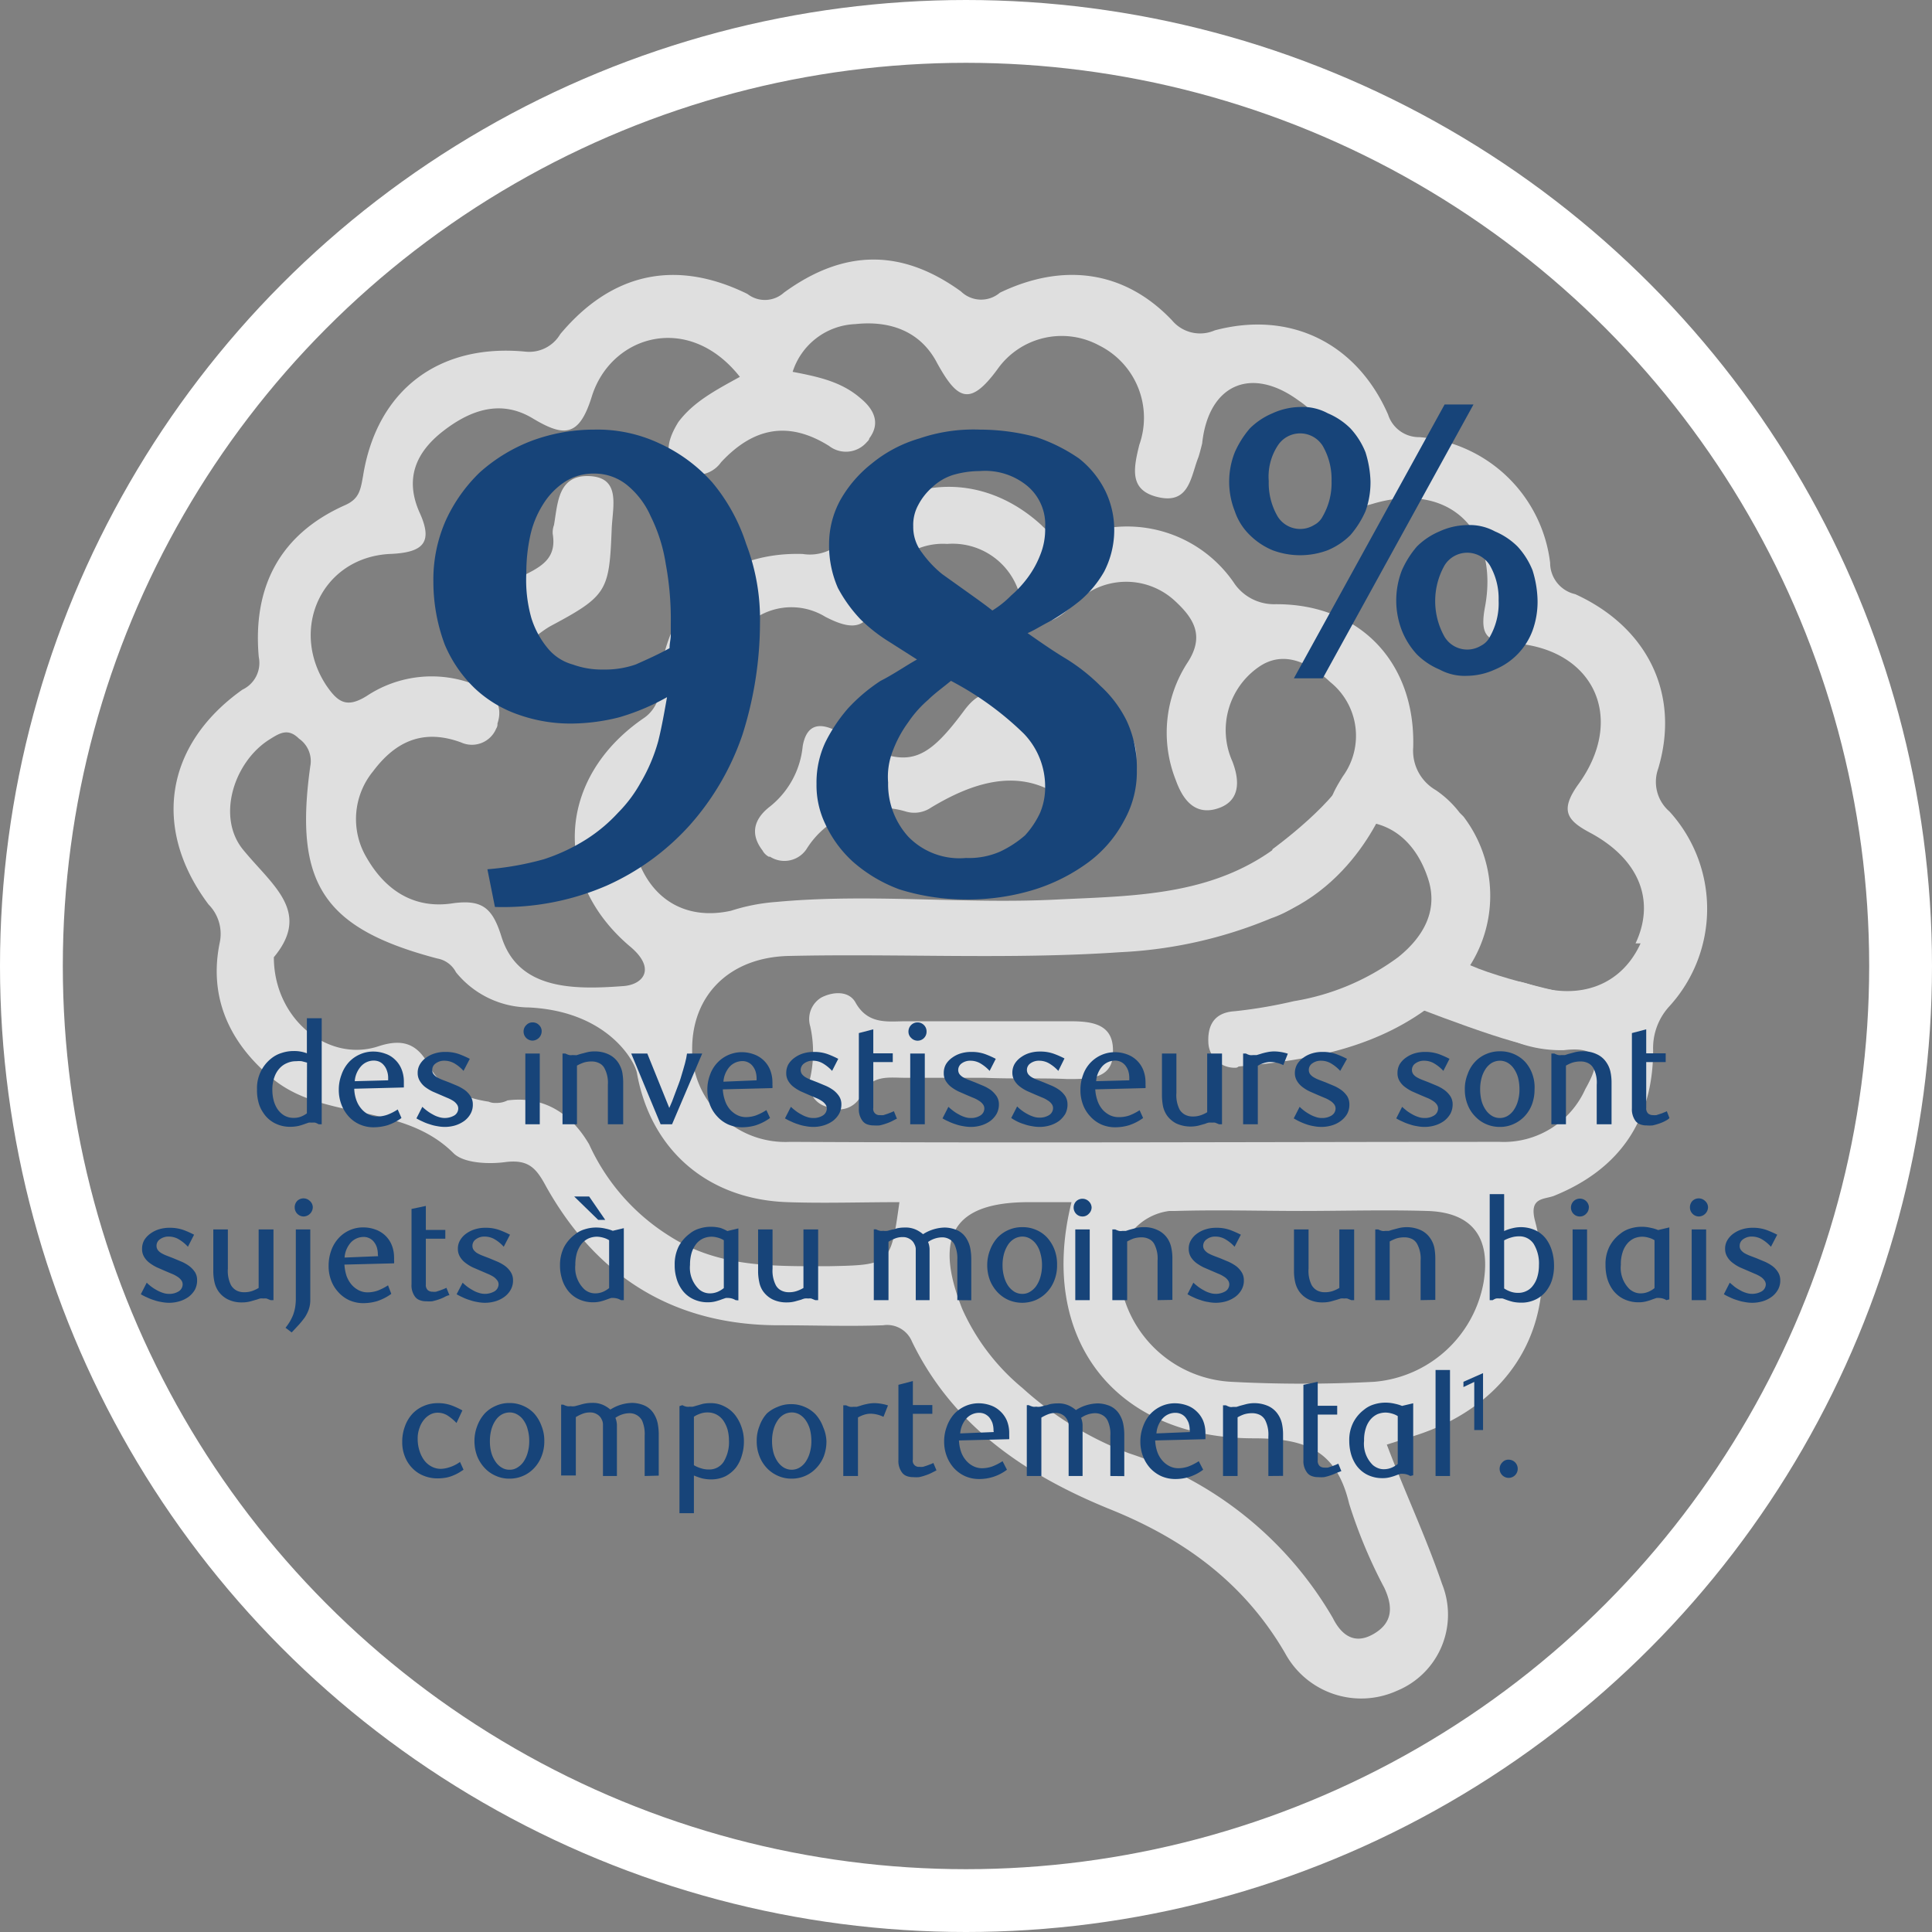 <svg id="Layer_1" data-name="Layer 1" xmlns="http://www.w3.org/2000/svg" viewBox="0 0 153.8 153.8"><rect x="0" y="0" width="153.8" height="153.8" fill="#808080" stroke="none"/><defs><style>.cls-1{opacity:0.75;}.cls-2{fill:#fff;}.cls-3{fill:none;stroke:#fff;stroke-width:5px;}.cls-4{fill:#174479;}</style></defs><g id="Layer_1-2" data-name="Layer 1"><g class="cls-1"><path class="cls-2" d="M84.2,63.2c-3.2-2-6.7-.9-10,1.1a2.36,2.36,0,0,1-2,.3,6.94,6.94,0,0,0-7.9,3,2.12,2.12,0,0,1-2.9.6h-.1a1.21,1.21,0,0,1-.5-.5c-1-1.3-.7-2.5.6-3.5A7,7,0,0,0,64,59.4c.3-1.7,1.3-2,2.9-1.1,5.2,3,6.6,2.8,10-1.8,1.3-1.7,2.3-1.5,3.4-.1a5.22,5.22,0,0,0,6.2,1.9c1.8-.5,3.6-1,4,1.3s-1.5,3-3.2,3.4a9.26,9.26,0,0,1-3.3.3" transform="translate(-0.1)"/><path class="cls-2" d="M78.5,85.8H72.2c-1.4,0-2.8-.3-3.6,1.5a1.94,1.94,0,0,1-2.6.8h-.1a1.85,1.85,0,0,1-1.3-2.3,9.45,9.45,0,0,0,0-4.1,2,2,0,0,1,.9-2.3c1-.5,2.2-.5,2.7.4,1,1.8,2.6,1.5,4,1.5H85.3c1.7,0,3.4.2,3.4,2.3.1,2.3-1.8,2.3-3.6,2.3-2.1-.1-4.3,0-6.6-.1" transform="translate(-0.1)"/><path class="cls-2" d="M48.8,42c-.2,5-.3,5.4-4.8,7.8-1.7.9-3.6,3.6-5.2.5-1.3-2.6,1.3-3.6,3.2-4.6,1.4-.7,2.4-1.4,2.1-3.2a1.7,1.7,0,0,1,.1-.7c.3-1.7.3-4,2.8-3.9s1.9,2.3,1.8,4.1" transform="translate(-0.1)"/><path class="cls-2" d="M101.4,67.6s5.4-3.9,6.3-6.7,2.9,2.6,2.9,2.6-2.6,7.8-10.4,9.9,1-4.6,1-4.6Z" transform="translate(-0.1)"/><path class="cls-2" d="M124.5,79s-8.7-1.9-8.7-3.2-4,4-4,4,10.1,4,10.8,3.4,1.9-4.2,1.9-4.2" transform="translate(-0.1)"/><path class="cls-2" d="M133,64.6a3.11,3.11,0,0,1-.9-3.4c1.8-6-.9-11.3-6.6-13.9a2.56,2.56,0,0,1-2-2.5,11.4,11.4,0,0,0-10.4-10,2.58,2.58,0,0,1-2.5-1.8c-2.5-5.7-7.8-8.3-13.8-6.7a2.91,2.91,0,0,1-3.4-.8c-3.8-4-8.7-4.6-13.7-2.2a2.3,2.3,0,0,1-3.1-.1c-4.7-3.4-9.3-3.4-14.1.1a2.26,2.26,0,0,1-2.9.1c-5.7-2.8-10.8-1.7-14.9,3.2A2.87,2.87,0,0,1,42,28c-6.9-.7-11.9,3-13,9.9-.2,1.1-.3,1.8-1.4,2.3-5.2,2.3-7.4,6.5-6.9,12.1a2.35,2.35,0,0,1-1.3,2.6C13.2,59.3,12.2,66,16.7,72a3.33,3.33,0,0,1,.9,3c-.9,4.3.7,7.9,4,10.7,4.1,3.6,10.5,2,14.6,6.1.8.8,2.8.9,4.2.7,1.8-.2,2.4.5,3.2,2,4,7.1,10.1,11,18.5,11,2.8,0,5.6.1,8.3,0a2.14,2.14,0,0,1,2.3,1.3c3.3,6.8,9.2,10.7,15.9,13.4,5.9,2.4,10.6,5.9,13.8,11.4a6.89,6.89,0,0,0,8.9,3,6.55,6.55,0,0,0,3.6-8.5c-1.3-3.8-3-7.4-4.4-11.1l2.2-.7c7.9-2.5,11.7-9.2,9.6-17.1-.5-1.9.7-1.7,1.5-2,5.2-2.1,7.9-6,7.9-11.6a4.91,4.91,0,0,1,1.3-3.5,11.51,11.51,0,0,0,0-15.5M66,100.8c-4.4,0-8.7.1-12.6-2.4A16.81,16.81,0,0,1,47,91.1c-2.1-3.6-5-3.7-6.5-3.5a1.88,1.88,0,0,1-.8.2h-.1a1.27,1.27,0,0,1-.6-.1c-2-.3-3.8-1.1-4.7-2.8s-2-2.3-4.1-1.6c-4,1.3-8.3-2.2-8.3-7.1,3-3.6-.1-5.7-2.4-8.5-2.2-2.6-.8-7,2-8.8.8-.5,1.5-1,2.4-.1a2.17,2.17,0,0,1,.9,2.2c-1.3,9.3,1,12.9,10.1,15.3a2.09,2.09,0,0,1,1.5,1.1,7.55,7.55,0,0,0,5.8,2.8c6.2.3,8.4,4.2,8.6,5.2,1.1,6.2,5.7,10.1,12,10.3,2.9.1,5.8,0,8.9,0-.7,5-.7,5-5.7,5.1m43.4,29.3c-1.6.9-2.6-.1-3.2-1.3A29.21,29.21,0,0,0,90,115.7a26.68,26.68,0,0,1-8.5-5.2,17.37,17.37,0,0,1-4.8-6.3c-2.3-5.8-.7-8.5,5.3-8.5h3.4c-2.7,10.8,3.4,18.8,14.5,18.8,4.2,0,6.6,1,7.6,5.2a39.48,39.48,0,0,0,2.8,6.7c.7,1.5.7,2.8-.9,3.7m8.8-28a9.66,9.66,0,0,1-8.7,7.9,108.37,108.37,0,0,1-11.4,0,9.45,9.45,0,0,1-8.9-8.6,4.58,4.58,0,0,1,4-5h.5c3.4-.1,6.7,0,10,0s6.7-.1,10,0c3.6.1,5.1,2.1,4.5,5.7m12.5-27c-1.5,3.3-4.8,4.6-8.7,3.3-1.8-.6-3.2-.5-3.8,1.3s.8,2.6,2.2,3.1a10.13,10.13,0,0,0,4.2.8c3.4-.4,2.6,1.5,1.7,3.1a7.11,7.11,0,0,1-6.8,4.2c-18.8,0-37.6.1-56.5,0A7.44,7.44,0,0,1,55.2,84v-.5c0-4.3,3-7.3,7.7-7.4,8.8-.2,17.6.3,26.4-.3a35.49,35.49,0,0,0,12-2.7,8.77,8.77,0,0,0,4.2-3.1,2,2,0,0,0-.1-2.7c-.9-.9-1.9-1.3-3-.4-5.3,4.4-11.7,4.4-18,4.7-7.5.4-15-.5-22.5.2a15.28,15.28,0,0,0-3.6.7c-3.6.8-6.5-.9-7.6-4.6a5.55,5.55,0,0,1,3.5-7.1c.1,0,.1,0,.2-.1s.5-.1.7-.2c2.9-.7,3.6-1.6,2.4-4.5-1-2.2,0-4.4,1.8-6a5.18,5.18,0,0,1,6.5-.9c2.5,1.3,3.5.8,4.2-1.8a5.32,5.32,0,0,1,5.5-4,5.54,5.54,0,0,1,5.7,3.8c1,2.8,2.1,3.2,4.4,1a5.71,5.71,0,0,1,8.1-.2c1.5,1.4,2.3,2.8.9,4.9a10.22,10.22,0,0,0-.9,9.3c.5,1.4,1.4,2.8,3.2,2.3s2-2,1.3-3.8a6.11,6.11,0,0,1,2.1-7.5c2-1.4,4.1-.3,5.7,1.2a5.49,5.49,0,0,1,1,7.5c-1.5,2.4-1.6,3.3,1.6,3.6,2.7.2,4.4,2.1,5.2,4.6s-.4,4.6-2.4,6.2a19.17,19.17,0,0,1-8.3,3.5,38.46,38.46,0,0,1-4.7.8c-1.7.1-2.2,1.2-2.1,2.6A2.08,2.08,0,0,0,98.4,85a.37.37,0,0,0,.3-.1c5.7-.5,11.3-1.5,15.9-5.3a10.39,10.39,0,0,0,2-14.6l-.3-.3a8.13,8.13,0,0,0-1.9-1.8,3.62,3.62,0,0,1-1.8-3.4c.2-6.8-4.3-11.5-11.1-11.4a3.84,3.84,0,0,1-3.1-1.6,10.3,10.3,0,0,0-12-4,3,3,0,0,1-3.4-.7c-4.8-4.4-11.3-4-15.6,1A3.64,3.64,0,0,1,64,44.1c-6.5-.2-11,4-11.4,10.4a2.89,2.89,0,0,1-1.3,2.7C44.5,61.9,44,70,50.2,75.3c2.2,1.8,1.1,3.1-.5,3.2-4,.3-8.4.3-9.7-4-.7-2.2-1.5-2.9-3.8-2.6-3.1.5-5.4-1-6.9-3.6a6,6,0,0,1,.5-6.9c1.8-2.4,4-3.4,7-2.3A2.09,2.09,0,0,0,39.6,58a.6.6,0,0,0,.1-.4c.5-1.5-.3-2.5-1.8-3.1a9.35,9.35,0,0,0-8.6.9c-1.6,1-2.3.5-3.2-.8-3-4.5-.4-10.2,5-10.5,2.7-.1,3.5-.9,2.4-3.3-1.2-2.7-.3-4.8,1.9-6.5s4.6-2.5,7.1-1,3.7,1.5,4.7-1.7c1.5-4.9,7.7-6.8,11.8-1.6-2,1.1-3.7,2-4.9,3.6-.8,1.3-1.2,2.6-.1,3.6a2.36,2.36,0,0,0,3.5-.4c2.6-2.8,5.4-3.3,8.6-1.3a2.19,2.19,0,0,0,3-.3h0c.1-.1.2-.2.2-.3.9-1.2.4-2.3-.7-3.2-1.5-1.3-3.3-1.7-5.4-2.1a5.47,5.47,0,0,1,5-3.8c2.8-.3,5.2.6,6.5,3.1,1.6,2.9,2.6,3.5,4.8.5a6.26,6.26,0,0,1,8.1-1.9,6.43,6.43,0,0,1,3.2,7.9c-.5,2-.8,3.7,1.6,4.2s2.5-1.7,3.1-3.2c.1-.3.2-.7.3-1.1.5-4.7,3.9-6.2,7.7-3.4a6.52,6.52,0,0,1,2.9,5.7c-.1,2.3.3,3.3,3,2.5,6-1.8,10.1,2.1,8.9,8.3-.4,2.2.2,2.7,2.2,2.8,6.5.4,9.1,6,5.2,11.3-1.4,2-.9,2.8,1,3.8,3.9,2.1,5.2,5.4,3.6,8.8" transform="translate(-0.1)"/></g><circle class="cls-3" cx="76.9" cy="76.9" r="74.4"/><path class="cls-4" d="M60.6,49.6a29.58,29.58,0,0,1-1.4,8.9A21,21,0,0,1,55,65.7a19.69,19.69,0,0,1-6.6,4.8,20.78,20.78,0,0,1-8.9,1.7l-.6-3a23.63,23.63,0,0,0,4.5-.8,15,15,0,0,0,3.4-1.6,12.66,12.66,0,0,0,2.5-2.1,10.77,10.77,0,0,0,1.8-2.4A13.65,13.65,0,0,0,52.5,59c.3-1.2.5-2.4.7-3.5a18,18,0,0,1-3.8,1.6,15.83,15.83,0,0,1-3.8.5,12.34,12.34,0,0,1-4.2-.7,9.63,9.63,0,0,1-3.5-2.1,10.42,10.42,0,0,1-2.4-3.5,14.26,14.26,0,0,1-.9-5,11.62,11.62,0,0,1,1-4.9,12.57,12.57,0,0,1,2.7-3.8,13.29,13.29,0,0,1,4.1-2.5,14.26,14.26,0,0,1,5-.9,11.58,11.58,0,0,1,5.2,1.1,12.75,12.75,0,0,1,4.2,3.1,14.65,14.65,0,0,1,2.7,4.9A16.73,16.73,0,0,1,60.6,49.6Zm-7.2,2c0-.4.1-.7.1-1.1v-.9a24.18,24.18,0,0,0-.4-4.7,12.94,12.94,0,0,0-1.2-3.8A6.67,6.67,0,0,0,50,38.6a4.11,4.11,0,0,0-2.6-.9,4.2,4.2,0,0,0-2.4.7,5.81,5.81,0,0,0-1.7,1.8,7.71,7.71,0,0,0-1,2.5,13.58,13.58,0,0,0-.3,2.9,11.07,11.07,0,0,0,.4,3.6,7,7,0,0,0,1.3,2.4,3.9,3.9,0,0,0,2,1.3,6.72,6.72,0,0,0,2.4.4,7.46,7.46,0,0,0,2.6-.4c.9-.4,1.8-.8,2.7-1.3Z" transform="translate(-0.1)"/><path class="cls-4" d="M73.1,52.5l-2.2-1.4a13,13,0,0,1-2.3-1.8,11.38,11.38,0,0,1-1.8-2.5,8.42,8.42,0,0,1-.7-3.5,7.3,7.3,0,0,1,.9-3.5,9.89,9.89,0,0,1,2.5-2.9,10.67,10.67,0,0,1,3.8-2,13.32,13.32,0,0,1,4.8-.7,17.4,17.4,0,0,1,4.5.6A13.53,13.53,0,0,1,86,36.5a7.55,7.55,0,0,1,2.1,2.6,7.11,7.11,0,0,1,.7,3.2,7.22,7.22,0,0,1-.8,3.2,8.65,8.65,0,0,1-1.9,2.3,18.82,18.82,0,0,1-2.3,1.6c-.8.4-1.4.8-1.9,1,1,.7,2,1.4,3,2a15.1,15.1,0,0,1,2.8,2.2,9.36,9.36,0,0,1,2.1,2.8,8.81,8.81,0,0,1,.8,3.9,7.92,7.92,0,0,1-1,4,9.87,9.87,0,0,1-2.8,3.3,14.6,14.6,0,0,1-4.3,2.2,17.87,17.87,0,0,1-5.7.8,17.53,17.53,0,0,1-5.1-.8A11.71,11.71,0,0,1,68,68.6a9.32,9.32,0,0,1-2.2-3,7.11,7.11,0,0,1-.7-3.2,7.54,7.54,0,0,1,.7-3.3,12.71,12.71,0,0,1,1.8-2.7,13.77,13.77,0,0,1,2.6-2.2C71.2,53.7,72.2,53,73.1,52.5Zm2.7,1.7c-.6.5-1.3,1-1.8,1.5a9,9,0,0,0-1.6,1.8,9.41,9.41,0,0,0-1.2,2.2,5.69,5.69,0,0,0-.4,2.6,6.21,6.21,0,0,0,1.6,4.3A5.67,5.67,0,0,0,77,68.3a6.18,6.18,0,0,0,2.7-.5,8.58,8.58,0,0,0,2-1.3,7.07,7.07,0,0,0,1.2-1.8,5.22,5.22,0,0,0,.4-2.1,6.07,6.07,0,0,0-1.7-4.2A24.61,24.61,0,0,0,75.8,54.2Zm3.3-5.6a7.89,7.89,0,0,0,1.5-1.2A8.64,8.64,0,0,0,81.9,46a7.68,7.68,0,0,0,1-1.8,5.38,5.38,0,0,0,.4-2.2,4,4,0,0,0-1.4-3.3,5.27,5.27,0,0,0-3.8-1.2,7.61,7.61,0,0,0-2.1.3,4.25,4.25,0,0,0-1.7,1,4.86,4.86,0,0,0-1.1,1.4,3.29,3.29,0,0,0-.4,1.7,3.32,3.32,0,0,0,.7,2.1,8.69,8.69,0,0,0,1.6,1.7l2.1,1.5C77.9,47.7,78.6,48.2,79.1,48.6Z" transform="translate(-0.1)"/><path class="cls-4" d="M109.2,38.3a6.72,6.72,0,0,1-.4,2.4,7.61,7.61,0,0,1-1.2,1.9,5.67,5.67,0,0,1-1.8,1.2,6.25,6.25,0,0,1-4.4,0,5.67,5.67,0,0,1-1.8-1.2,4.74,4.74,0,0,1-1.2-1.9,6.36,6.36,0,0,1,0-4.7,7.61,7.61,0,0,1,1.2-1.9,5.67,5.67,0,0,1,1.8-1.2,5.45,5.45,0,0,1,2.2-.5,4.19,4.19,0,0,1,2.2.5,5.67,5.67,0,0,1,1.8,1.2,6.15,6.15,0,0,1,1.2,1.9A8.52,8.52,0,0,1,109.2,38.3Zm-3.1,0a5.3,5.3,0,0,0-.7-2.8,2.12,2.12,0,0,0-3.6,0,4.52,4.52,0,0,0-.7,2.8,5.3,5.3,0,0,0,.7,2.8,2.11,2.11,0,0,0,2.9.7,1.58,1.58,0,0,0,.7-.7A5.3,5.3,0,0,0,106.1,38.3ZM105.4,54h-2.3l12-21.8h2.3Zm17.1-6.2a6.72,6.72,0,0,1-.4,2.4,5.38,5.38,0,0,1-3,3.1,5.45,5.45,0,0,1-2.2.5,4.19,4.19,0,0,1-2.2-.5,5.67,5.67,0,0,1-1.8-1.2,6.15,6.15,0,0,1-1.2-1.9,6.62,6.62,0,0,1,0-4.8,7.61,7.61,0,0,1,1.2-1.9,5.67,5.67,0,0,1,1.8-1.2,5.45,5.45,0,0,1,2.2-.5,4.19,4.19,0,0,1,2.2.5,5.67,5.67,0,0,1,1.8,1.2,6.15,6.15,0,0,1,1.2,1.9,8.6,8.6,0,0,1,.4,2.4Zm-3.1,0a5.3,5.3,0,0,0-.7-2.8,2.12,2.12,0,0,0-3.6,0,5.79,5.79,0,0,0,0,5.7,2.11,2.11,0,0,0,2.9.7,1.58,1.58,0,0,0,.7-.7,5.39,5.39,0,0,0,.7-2.9Z" transform="translate(-0.1)"/></g><path class="cls-4" d="M25.47,89.5a1.38,1.38,0,0,0-.28-.13,1.26,1.26,0,0,0-.27,0,1.18,1.18,0,0,0-.25,0l-.29.1a4.42,4.42,0,0,1-.51.16,3.06,3.06,0,0,1-.64.07,2.63,2.63,0,0,1-1.32-.32,2.37,2.37,0,0,1-.88-.84,2.5,2.5,0,0,1-.36-.82,3.64,3.64,0,0,1-.11-1,3,3,0,0,1,1.16-2.48,2.41,2.41,0,0,1,.81-.42,2.94,2.94,0,0,1,.94-.15,2.8,2.8,0,0,1,1.06.18V81.06h1.18V89.5Zm-.93-4.91-.42-.11a2.2,2.2,0,0,0-.44,0,1.7,1.7,0,0,0-.71.14,1.67,1.67,0,0,0-.61.42,2,2,0,0,0-.42.72,2.9,2.9,0,0,0-.16,1,3.46,3.46,0,0,0,.09.78,2.33,2.33,0,0,0,.3.72,1.71,1.71,0,0,0,.54.53,1.45,1.45,0,0,0,.77.2,1.54,1.54,0,0,0,.63-.12,2,2,0,0,0,.42-.24Z" transform="translate(-0.1)"/><path class="cls-4" d="M32.06,89a4,4,0,0,1-1.12.58,4,4,0,0,1-1.09.16,2.73,2.73,0,0,1-1.12-.23,2.6,2.6,0,0,1-.88-.64,3,3,0,0,1-.57-.94,3.24,3.24,0,0,1-.21-1.17,3.31,3.31,0,0,1,.21-1.19,2.86,2.86,0,0,1,.58-1,2.63,2.63,0,0,1,.88-.63,2.59,2.59,0,0,1,1.09-.23,2.76,2.76,0,0,1,.91.16,2,2,0,0,1,.78.46,2.17,2.17,0,0,1,.53.75,2.62,2.62,0,0,1,.2,1v.23l0,.26-3.95.1a2.94,2.94,0,0,0,.17.91,2.12,2.12,0,0,0,.4.69,1.78,1.78,0,0,0,.57.45,1.58,1.58,0,0,0,.72.16,2.43,2.43,0,0,0,.78-.14,4,4,0,0,0,.82-.42ZM31,85.84a1.66,1.66,0,0,0-.1-.61,1.26,1.26,0,0,0-.25-.44,1,1,0,0,0-.35-.27,1.12,1.12,0,0,0-.44-.09,1.36,1.36,0,0,0-1,.43,2,2,0,0,0-.52,1.21L31,86Z" transform="translate(-0.1)"/><path class="cls-4" d="M37,85.25a3.12,3.12,0,0,0-.68-.57,1.6,1.6,0,0,0-.84-.24,1.11,1.11,0,0,0-.69.21.62.62,0,0,0-.28.53.51.51,0,0,0,.11.34,1,1,0,0,0,.29.25,3.45,3.45,0,0,0,.43.2l.5.19.67.28a3.6,3.6,0,0,1,.61.35,1.81,1.81,0,0,1,.44.48,1.18,1.18,0,0,1,.18.65,1.45,1.45,0,0,1-.19.76,1.77,1.77,0,0,1-.5.56,2.48,2.48,0,0,1-.71.35,2.92,2.92,0,0,1-.83.12,3.05,3.05,0,0,1-.6-.06,3.29,3.29,0,0,1-.6-.15,3.54,3.54,0,0,1-.57-.22,4.47,4.47,0,0,1-.49-.25l.47-.92a4.26,4.26,0,0,0,.38.32,3.29,3.29,0,0,0,.44.28,2.06,2.06,0,0,0,.48.21,1.53,1.53,0,0,0,1.26-.13.66.66,0,0,0,.3-.54.55.55,0,0,0-.12-.35,1.05,1.05,0,0,0-.31-.28,2.82,2.82,0,0,0-.46-.23l-.51-.22-.65-.28a3.87,3.87,0,0,1-.59-.36,1.75,1.75,0,0,1-.42-.48,1.19,1.19,0,0,1-.17-.63,1.3,1.3,0,0,1,.19-.71,1.73,1.73,0,0,1,.49-.52,2.34,2.34,0,0,1,.71-.34,2.73,2.73,0,0,1,.81-.11,3.15,3.15,0,0,1,1.11.18,8.68,8.68,0,0,1,.84.37Z" transform="translate(-0.1)"/><path class="cls-4" d="M43.22,82.12a.75.75,0,0,1-.73.72.72.72,0,0,1-.71-.72A.7.7,0,0,1,42,81.6a.66.66,0,0,1,.5-.21.69.69,0,0,1,.51.21A.67.67,0,0,1,43.22,82.12Zm-1.3,7.38V83.87h1.15V89.5Z" transform="translate(-0.1)"/><path class="cls-4" d="M48.49,89.5V86.35a2.44,2.44,0,0,0-.26-1.29.92.92,0,0,0-.44-.43,1.31,1.31,0,0,0-.59-.13,2.11,2.11,0,0,0-.64.09,3.25,3.25,0,0,0-.53.24V89.5H44.88V83.87h.23a1.59,1.59,0,0,0,.31.12.77.77,0,0,0,.25,0L46,84l.28-.09.5-.13a2.35,2.35,0,0,1,.65-.08,2.51,2.51,0,0,1,1.13.24,1.87,1.87,0,0,1,.76.66,2.31,2.31,0,0,1,.31.72,4.71,4.71,0,0,1,.08.88V89.5Z" transform="translate(-0.1)"/><path class="cls-4" d="M53.6,89.5h-.91l-2.34-5.63h1.28l1.75,4.33.22-.51q.13-.34.27-.72c.09-.25.18-.48.26-.69s.13-.36.15-.43c.08-.25.14-.47.2-.67s.11-.37.15-.53.07-.29.1-.42l.06-.36H56Z" transform="translate(-0.1)"/><path class="cls-4" d="M61.4,89a4.05,4.05,0,0,1-1.13.58,3.92,3.92,0,0,1-1.08.16,2.78,2.78,0,0,1-1.13-.23,2.66,2.66,0,0,1-.87-.64,2.81,2.81,0,0,1-.58-.94,3.46,3.46,0,0,1-.2-1.17,3.31,3.31,0,0,1,.21-1.19,2.68,2.68,0,0,1,2.55-1.81,2.81,2.81,0,0,1,.91.16,2.21,2.21,0,0,1,.78.46,2.17,2.17,0,0,1,.53.75,2.62,2.62,0,0,1,.2,1,2,2,0,0,1,0,.23,1.09,1.09,0,0,1,0,.26l-3.95.1a3.27,3.27,0,0,0,.18.91,2.1,2.1,0,0,0,.39.69,1.93,1.93,0,0,0,.58.45,1.57,1.57,0,0,0,.71.16,2.48,2.48,0,0,0,.79-.14,4.25,4.25,0,0,0,.82-.42Zm-1.07-3.12a1.91,1.91,0,0,0-.09-.61,1.44,1.44,0,0,0-.25-.44,1,1,0,0,0-.36-.27,1,1,0,0,0-.43-.09,1.4,1.4,0,0,0-1,.43,2,2,0,0,0-.51,1.21L60.33,86Z" transform="translate(-0.1)"/><path class="cls-4" d="M66.34,85.25a3.18,3.18,0,0,0-.69-.57,1.57,1.57,0,0,0-.83-.24,1.14,1.14,0,0,0-.7.21.65.65,0,0,0-.28.53.58.58,0,0,0,.11.34,1.08,1.08,0,0,0,.3.25,2.89,2.89,0,0,0,.43.2l.49.19.67.28a3.25,3.25,0,0,1,.61.35,2,2,0,0,1,.45.48,1.18,1.18,0,0,1,.18.65,1.56,1.56,0,0,1-.19.76,1.9,1.9,0,0,1-.5.56,2.41,2.41,0,0,1-.72.35,2.82,2.82,0,0,1-.83.12,3.21,3.21,0,0,1-.6-.06,3.29,3.29,0,0,1-.6-.15,3.83,3.83,0,0,1-.56-.22,3.72,3.72,0,0,1-.49-.25l.47-.92a4.26,4.26,0,0,0,.38.32,2.75,2.75,0,0,0,.44.28,2.18,2.18,0,0,0,.47.21,1.42,1.42,0,0,0,.48.08,1.36,1.36,0,0,0,.79-.21.66.66,0,0,0,.3-.54.55.55,0,0,0-.12-.35,1.1,1.1,0,0,0-.32-.28,2.37,2.37,0,0,0-.45-.23l-.52-.22-.64-.28a3.44,3.44,0,0,1-.59-.36,1.63,1.63,0,0,1-.43-.48,1.18,1.18,0,0,1-.16-.63,1.39,1.39,0,0,1,.18-.71,1.77,1.77,0,0,1,.5-.52,2.28,2.28,0,0,1,.7-.34,2.85,2.85,0,0,1,.82-.11,3.15,3.15,0,0,1,1.11.18,7.48,7.48,0,0,1,.83.37Z" transform="translate(-0.1)"/><path class="cls-4" d="M71.09,89.26a3.29,3.29,0,0,1-.47.19,4.1,4.1,0,0,1-.5.14,2.8,2.8,0,0,1-.48,0,1.36,1.36,0,0,1-.49-.08.79.79,0,0,1-.38-.27,1.51,1.51,0,0,1-.3-1v-6l1.15-.3v1.91h1.55v.7H69.62v3.64a.49.49,0,0,0,.53.58,1.57,1.57,0,0,0,.28,0l.31-.1.29-.11.23-.1.24.59Z" transform="translate(-0.1)"/><path class="cls-4" d="M73.86,82.12a.71.71,0,0,1-1.22.51.67.67,0,0,1-.22-.51.72.72,0,0,1,.72-.73.71.71,0,0,1,.51.21A.7.7,0,0,1,73.86,82.12Zm-1.3,7.38V83.87h1.16V89.5Z" transform="translate(-0.1)"/><path class="cls-4" d="M78.88,85.25a3.18,3.18,0,0,0-.69-.57,1.57,1.57,0,0,0-.83-.24,1.14,1.14,0,0,0-.7.21.65.65,0,0,0-.28.53.58.58,0,0,0,.11.34,1.08,1.08,0,0,0,.3.25,2.89,2.89,0,0,0,.43.2l.49.19.67.28a3.34,3.34,0,0,1,.62.35,2.22,2.22,0,0,1,.44.48,1.18,1.18,0,0,1,.18.65,1.56,1.56,0,0,1-.19.76,1.9,1.9,0,0,1-.5.56,2.41,2.41,0,0,1-.72.35,2.82,2.82,0,0,1-.83.12,3.21,3.21,0,0,1-.6-.06,3.29,3.29,0,0,1-.6-.15,3.83,3.83,0,0,1-.56-.22,3.72,3.72,0,0,1-.49-.25l.47-.92a4.26,4.26,0,0,0,.38.32,2.75,2.75,0,0,0,.44.28,2.18,2.18,0,0,0,.47.21,1.42,1.42,0,0,0,.48.08,1.36,1.36,0,0,0,.79-.21.66.66,0,0,0,.3-.54.55.55,0,0,0-.12-.35,1.1,1.1,0,0,0-.32-.28,2.37,2.37,0,0,0-.45-.23l-.52-.22-.64-.28a3.44,3.44,0,0,1-.59-.36,1.79,1.79,0,0,1-.43-.48,1.18,1.18,0,0,1-.16-.63,1.39,1.39,0,0,1,.18-.71,1.77,1.77,0,0,1,.5-.52,2.28,2.28,0,0,1,.7-.34,2.85,2.85,0,0,1,.82-.11,3.15,3.15,0,0,1,1.11.18,7.48,7.48,0,0,1,.83.37Z" transform="translate(-0.1)"/><path class="cls-4" d="M84.35,85.25a3.18,3.18,0,0,0-.69-.57,1.57,1.57,0,0,0-.83-.24,1.14,1.14,0,0,0-.7.21.62.62,0,0,0-.28.53.58.58,0,0,0,.11.34,1,1,0,0,0,.3.25,2.48,2.48,0,0,0,.43.2l.49.19.67.28a3.25,3.25,0,0,1,.61.35,2,2,0,0,1,.45.48,1.26,1.26,0,0,1,.17.65,1.55,1.55,0,0,1-.18.76,2.06,2.06,0,0,1-.5.56,2.41,2.41,0,0,1-.72.35,2.87,2.87,0,0,1-.83.12,3.05,3.05,0,0,1-.6-.06,3.29,3.29,0,0,1-.6-.15,3.54,3.54,0,0,1-.57-.22A4.3,4.3,0,0,1,80.6,89l.47-.92a3.46,3.46,0,0,0,.81.6,2.5,2.5,0,0,0,.48.21,1.42,1.42,0,0,0,.48.08,1.39,1.39,0,0,0,.79-.21.66.66,0,0,0,.3-.54.55.55,0,0,0-.12-.35,1.1,1.1,0,0,0-.32-.28,2.37,2.37,0,0,0-.45-.23l-.52-.22-.64-.28a3.09,3.09,0,0,1-.59-.36,1.63,1.63,0,0,1-.43-.48,1.19,1.19,0,0,1-.17-.63,1.39,1.39,0,0,1,.19-.71,1.77,1.77,0,0,1,.5-.52,2.28,2.28,0,0,1,.7-.34,2.78,2.78,0,0,1,.81-.11,3.15,3.15,0,0,1,1.11.18,6.94,6.94,0,0,1,.84.37Z" transform="translate(-0.1)"/><path class="cls-4" d="M91.1,89a4.05,4.05,0,0,1-1.13.58,3.92,3.92,0,0,1-1.08.16,2.78,2.78,0,0,1-1.13-.23,2.66,2.66,0,0,1-.87-.64,2.81,2.81,0,0,1-.58-.94,3.23,3.23,0,0,1-.2-1.17,3.31,3.31,0,0,1,.21-1.19,2.68,2.68,0,0,1,2.55-1.81,2.81,2.81,0,0,1,.91.16,2.21,2.21,0,0,1,.78.46,2.17,2.17,0,0,1,.53.75,2.62,2.62,0,0,1,.2,1,2,2,0,0,1,0,.23,1.09,1.09,0,0,1,0,.26l-4,.1a3.27,3.27,0,0,0,.18.91,2.1,2.1,0,0,0,.39.69,1.93,1.93,0,0,0,.58.45,1.57,1.57,0,0,0,.71.16A2.48,2.48,0,0,0,90,88.8a4.25,4.25,0,0,0,.82-.42ZM90,85.84a1.91,1.91,0,0,0-.09-.61,1.44,1.44,0,0,0-.25-.44,1,1,0,0,0-.36-.27,1,1,0,0,0-.43-.09,1.4,1.4,0,0,0-1,.43,2,2,0,0,0-.51,1.21L90,86Z" transform="translate(-0.1)"/><path class="cls-4" d="M97.15,89.5l-.32-.13a1,1,0,0,0-.24,0,1.27,1.27,0,0,0-.28,0,1.43,1.43,0,0,0-.27.09l-.5.14a2.77,2.77,0,0,1-1.79-.16,2.07,2.07,0,0,1-.77-.67,2.11,2.11,0,0,1-.3-.72,4.79,4.79,0,0,1-.08-.88V83.87h1.15V87A2.54,2.54,0,0,0,94,88.32a1.12,1.12,0,0,0,.46.43,1.31,1.31,0,0,0,.59.13,1.87,1.87,0,0,0,.64-.1,2.43,2.43,0,0,0,.51-.24V83.87h1.18V89.5Z" transform="translate(-0.1)"/><path class="cls-4" d="M102.26,84.79a2.48,2.48,0,0,0-1-.25,1.73,1.73,0,0,0-.5.07,2.58,2.58,0,0,0-.53.23V89.5H99.06V83.87h.23a1.17,1.17,0,0,0,.3.12.93.93,0,0,0,.27,0l.28,0,.3-.09a4.75,4.75,0,0,1,.54-.14,2.74,2.74,0,0,1,.59-.06,3.72,3.72,0,0,1,1.05.18Z" transform="translate(-0.1)"/><path class="cls-4" d="M106.79,85.25a3.18,3.18,0,0,0-.69-.57,1.57,1.57,0,0,0-.83-.24,1.14,1.14,0,0,0-.7.21.62.62,0,0,0-.28.53.58.58,0,0,0,.11.34,1,1,0,0,0,.3.25,2.75,2.75,0,0,0,.42.2l.5.19.67.28a3.25,3.25,0,0,1,.61.35,2,2,0,0,1,.45.48,1.26,1.26,0,0,1,.17.65,1.55,1.55,0,0,1-.18.76,1.94,1.94,0,0,1-.51.56,2.24,2.24,0,0,1-.71.35,2.87,2.87,0,0,1-.83.12,3.05,3.05,0,0,1-.6-.06,3.29,3.29,0,0,1-.6-.15,5.15,5.15,0,0,1-1-.47l.47-.92a3.46,3.46,0,0,0,.81.6,2.26,2.26,0,0,0,.48.21,1.34,1.34,0,0,0,.48.08,1.39,1.39,0,0,0,.79-.21.66.66,0,0,0,.3-.54.55.55,0,0,0-.12-.35,1.1,1.1,0,0,0-.32-.28,2.37,2.37,0,0,0-.45-.23l-.52-.22-.64-.28a3.09,3.09,0,0,1-.59-.36,1.63,1.63,0,0,1-.43-.48,1.19,1.19,0,0,1-.17-.63,1.39,1.39,0,0,1,.19-.71,1.77,1.77,0,0,1,.5-.52,2.28,2.28,0,0,1,.7-.34,2.73,2.73,0,0,1,.81-.11,3.15,3.15,0,0,1,1.11.18,6.94,6.94,0,0,1,.84.37Z" transform="translate(-0.1)"/><path class="cls-4" d="M115,85.25a3.18,3.18,0,0,0-.69-.57,1.57,1.57,0,0,0-.83-.24,1.14,1.14,0,0,0-.7.21.62.62,0,0,0-.28.53.58.58,0,0,0,.11.34,1,1,0,0,0,.3.25,2.89,2.89,0,0,0,.43.2l.49.19.67.28a3.25,3.25,0,0,1,.61.35,2,2,0,0,1,.45.48,1.18,1.18,0,0,1,.18.65,1.56,1.56,0,0,1-.19.76,1.9,1.9,0,0,1-.5.56,2.41,2.41,0,0,1-.72.35,2.82,2.82,0,0,1-.83.12,3.05,3.05,0,0,1-.6-.06,3.29,3.29,0,0,1-.6-.15,3.83,3.83,0,0,1-.56-.22,3.72,3.72,0,0,1-.49-.25l.47-.92c.11.11.24.21.37.32a4.08,4.08,0,0,0,.44.28,2.5,2.5,0,0,0,.48.21,1.42,1.42,0,0,0,.48.08,1.36,1.36,0,0,0,.79-.21.66.66,0,0,0,.3-.54.55.55,0,0,0-.12-.35,1.1,1.1,0,0,0-.32-.28,2.37,2.37,0,0,0-.45-.23l-.52-.22-.64-.28a3.44,3.44,0,0,1-.59-.36,1.63,1.63,0,0,1-.43-.48,1.18,1.18,0,0,1-.16-.63,1.39,1.39,0,0,1,.18-.71,1.77,1.77,0,0,1,.5-.52,2.28,2.28,0,0,1,.7-.34,2.85,2.85,0,0,1,.82-.11,3.23,3.23,0,0,1,1.11.18,7.48,7.48,0,0,1,.83.37Z" transform="translate(-0.1)"/><path class="cls-4" d="M122.26,86.72a3.38,3.38,0,0,1-.21,1.21,2.83,2.83,0,0,1-.59.94,2.75,2.75,0,0,1-.89.62,2.56,2.56,0,0,1-1.07.22,2.66,2.66,0,0,1-1.09-.22,2.6,2.6,0,0,1-.88-.62,2.7,2.7,0,0,1-.6-.94,3.18,3.18,0,0,1-.22-1.21,3.09,3.09,0,0,1,.22-1.2,2.75,2.75,0,0,1,.6-1,2.58,2.58,0,0,1,.88-.61,2.66,2.66,0,0,1,1.09-.22,2.7,2.7,0,0,1,2,.83,2.88,2.88,0,0,1,.59,1A3.09,3.09,0,0,1,122.26,86.72Zm-1.2,0a3.74,3.74,0,0,0-.11-.92,2.39,2.39,0,0,0-.33-.72,1.56,1.56,0,0,0-.49-.47,1.24,1.24,0,0,0-.63-.17,1.33,1.33,0,0,0-.62.16,1.59,1.59,0,0,0-.5.47,2.39,2.39,0,0,0-.33.72,3.38,3.38,0,0,0-.12.93,3.72,3.72,0,0,0,.11.91,2.39,2.39,0,0,0,.33.72,1.63,1.63,0,0,0,.5.48,1.23,1.23,0,0,0,1.25,0,1.56,1.56,0,0,0,.49-.47,2.45,2.45,0,0,0,.33-.73A3.28,3.28,0,0,0,121.06,86.72Z" transform="translate(-0.1)"/><path class="cls-4" d="M127.21,89.5V86.35a2.46,2.46,0,0,0-.25-1.29,1,1,0,0,0-.44-.43,1.31,1.31,0,0,0-.59-.13,2.22,2.22,0,0,0-.65.09,3.13,3.13,0,0,0-.52.24V89.5H123.6V83.87h.24a1.59,1.59,0,0,0,.31.12.73.73,0,0,0,.25,0l.28,0,.28-.09.49-.13a2.48,2.48,0,0,1,.66-.08,2.44,2.44,0,0,1,1.12.24,1.8,1.8,0,0,1,.76.66,2.1,2.1,0,0,1,.31.72,4,4,0,0,1,.09.88V89.5Z" transform="translate(-0.1)"/><path class="cls-4" d="M132.62,89.26a3.17,3.17,0,0,1-.46.19,4.67,4.67,0,0,1-.5.14,2.81,2.81,0,0,1-.49,0,1.27,1.27,0,0,1-.48-.08.81.81,0,0,1-.39-.27,1.57,1.57,0,0,1-.29-1v-6l1.14-.3v1.91h1.55v.7h-1.55v3.64a.57.57,0,0,0,.15.45.58.58,0,0,0,.38.13,1.45,1.45,0,0,0,.28,0l.31-.1a2,2,0,0,0,.29-.11,1.3,1.3,0,0,0,.23-.1L133,89C132.91,89.11,132.77,89.18,132.62,89.26Z" transform="translate(-0.1)"/><path class="cls-4" d="M15.06,99.25a3.18,3.18,0,0,0-.69-.57,1.57,1.57,0,0,0-.83-.24,1.14,1.14,0,0,0-.7.21.62.62,0,0,0-.28.53.58.58,0,0,0,.11.34,1,1,0,0,0,.3.25,2.89,2.89,0,0,0,.43.2l.49.19.67.28a3.25,3.25,0,0,1,.61.35,2,2,0,0,1,.45.48,1.17,1.17,0,0,1,.17.65,1.55,1.55,0,0,1-.18.76,1.9,1.9,0,0,1-.5.56,2.41,2.41,0,0,1-.72.35,2.87,2.87,0,0,1-.83.12,3.05,3.05,0,0,1-.6-.06,3.29,3.29,0,0,1-.6-.15,3.83,3.83,0,0,1-.56-.22,3.72,3.72,0,0,1-.49-.25l.47-.92a3.46,3.46,0,0,0,.81.6,2.5,2.5,0,0,0,.48.21,1.42,1.42,0,0,0,.48.08,1.36,1.36,0,0,0,.79-.21.66.66,0,0,0,.3-.54.55.55,0,0,0-.12-.35,1.1,1.1,0,0,0-.32-.28,2.37,2.37,0,0,0-.45-.23l-.52-.22-.64-.28a3.44,3.44,0,0,1-.59-.36,1.63,1.63,0,0,1-.43-.48,1.18,1.18,0,0,1-.16-.63,1.39,1.39,0,0,1,.18-.71,1.77,1.77,0,0,1,.5-.52,2.28,2.28,0,0,1,.7-.34,2.85,2.85,0,0,1,.82-.11,3.23,3.23,0,0,1,1.11.18,7.48,7.48,0,0,1,.83.37Z" transform="translate(-0.1)"/><path class="cls-4" d="M21.64,103.5l-.32-.13a1.18,1.18,0,0,0-.25,0,1.24,1.24,0,0,0-.27,0l-.28.09-.49.14a2.62,2.62,0,0,1-.67.08,2.46,2.46,0,0,1-1.12-.24,2,2,0,0,1-.77-.67,2.11,2.11,0,0,1-.3-.72,4,4,0,0,1-.09-.88V97.87h1.16V101a2.54,2.54,0,0,0,.25,1.31,1.16,1.16,0,0,0,.45.43,1.31,1.31,0,0,0,.59.13,1.93,1.93,0,0,0,.65-.1,3,3,0,0,0,.51-.24V97.87h1.18v5.63Z" transform="translate(-0.1)"/><path class="cls-4" d="M24.8,103.47a2.26,2.26,0,0,1-.12.77,3,3,0,0,1-.32.64c-.14.19-.3.39-.47.58l-.57.61-.49-.37a5,5,0,0,0,.33-.47,4.2,4.2,0,0,0,.26-.52,3.38,3.38,0,0,0,.17-.61,4.3,4.3,0,0,0,.06-.75V97.87H24.8v5.61ZM25,96.12a.75.75,0,0,1-.73.72.72.72,0,0,1-.71-.72.73.73,0,0,1,.2-.52.72.72,0,0,1,1,0A.67.67,0,0,1,25,96.12Z" transform="translate(-0.1)"/><path class="cls-4" d="M31.25,103a4.05,4.05,0,0,1-1.13.58,3.92,3.92,0,0,1-1.08.16,2.78,2.78,0,0,1-1.13-.23,2.66,2.66,0,0,1-.87-.64,2.81,2.81,0,0,1-.58-.94,3.23,3.23,0,0,1-.2-1.17,3.54,3.54,0,0,1,.2-1.19,2.88,2.88,0,0,1,.59-1,2.63,2.63,0,0,1,2-.86,2.81,2.81,0,0,1,.91.16,2.21,2.21,0,0,1,.78.46,2.17,2.17,0,0,1,.53.75,2.62,2.62,0,0,1,.2,1,2,2,0,0,1,0,.23,1.09,1.09,0,0,1,0,.26l-3.95.1a3.67,3.67,0,0,0,.17.91,2.32,2.32,0,0,0,.4.69,1.93,1.93,0,0,0,.58.45,1.57,1.57,0,0,0,.71.16,2.48,2.48,0,0,0,.79-.14,4.25,4.25,0,0,0,.82-.42Zm-1.07-3.12a1.91,1.91,0,0,0-.09-.61,1.44,1.44,0,0,0-.25-.44,1,1,0,0,0-.36-.27,1,1,0,0,0-.44-.09,1.39,1.39,0,0,0-1,.43,2,2,0,0,0-.51,1.21l2.67-.11Z" transform="translate(-0.1)"/><path class="cls-4" d="M35.47,103.26a3.17,3.17,0,0,1-.46.19c-.17.06-.34.1-.5.14a2.81,2.81,0,0,1-.49,0,1.27,1.27,0,0,1-.48-.08.81.81,0,0,1-.39-.27,1.51,1.51,0,0,1-.29-1v-6L34,96v1.91h1.55v.7H34v3.64a.57.57,0,0,0,.15.45.58.58,0,0,0,.38.13,1.45,1.45,0,0,0,.28,0l.31-.1.29-.11.23-.1.24.59C35.76,103.11,35.62,103.18,35.47,103.26Z" transform="translate(-0.1)"/><path class="cls-4" d="M40.2,99.25a2.9,2.9,0,0,0-.68-.57,1.57,1.57,0,0,0-.83-.24,1.12,1.12,0,0,0-.7.21.62.62,0,0,0-.28.53.51.51,0,0,0,.11.34,1,1,0,0,0,.29.25,3.45,3.45,0,0,0,.43.2l.5.19.67.28a3.25,3.25,0,0,1,.61.35,1.81,1.81,0,0,1,.44.48,1.18,1.18,0,0,1,.18.65,1.45,1.45,0,0,1-.19.76,1.77,1.77,0,0,1-.5.56,2.35,2.35,0,0,1-.71.35,2.92,2.92,0,0,1-.83.12,3.05,3.05,0,0,1-.6-.06,3.29,3.29,0,0,1-.6-.15,3.54,3.54,0,0,1-.57-.22,4.47,4.47,0,0,1-.49-.25l.48-.92a3.46,3.46,0,0,0,.81.6,2.06,2.06,0,0,0,.48.21,1.53,1.53,0,0,0,1.26-.13.67.67,0,0,0,.31-.54.51.51,0,0,0-.13-.35,1.05,1.05,0,0,0-.31-.28,2.82,2.82,0,0,0-.46-.23l-.51-.22-.65-.28a3.34,3.34,0,0,1-.58-.36,1.63,1.63,0,0,1-.43-.48,1.19,1.19,0,0,1-.17-.63,1.3,1.3,0,0,1,.19-.71,1.73,1.73,0,0,1,.49-.52,2.34,2.34,0,0,1,.71-.34,2.73,2.73,0,0,1,.81-.11,3.15,3.15,0,0,1,1.11.18,7.71,7.71,0,0,1,.84.37Z" transform="translate(-0.1)"/><path class="cls-4" d="M49.53,103.5a1.16,1.16,0,0,0-.54-.17,1.18,1.18,0,0,0-.25,0l-.29.1a4.7,4.7,0,0,1-.49.16,2.33,2.33,0,0,1-.62.08,2.63,2.63,0,0,1-1.28-.3,2.32,2.32,0,0,1-.87-.8,2.78,2.78,0,0,1-.38-.86,3.51,3.51,0,0,1-.13-1A3.19,3.19,0,0,1,45,99.28a3,3,0,0,1,.86-1,2.15,2.15,0,0,1,.79-.42,2.94,2.94,0,0,1,.88-.14,3.24,3.24,0,0,1,.79.09,3.17,3.17,0,0,1,.56.17l.88-.21v5.73Zm-1.81-6.39-1.91-1.86H47l1.28,1.86Zm.87,1.62a1.77,1.77,0,0,0-.46-.2,2,2,0,0,0-.52-.08,1.74,1.74,0,0,0-.64.13,1.56,1.56,0,0,0-.55.41,2.32,2.32,0,0,0-.38.7,3.31,3.31,0,0,0-.14,1,2.37,2.37,0,0,0,.71,1.94,1.28,1.28,0,0,0,.39.24,1.3,1.3,0,0,0,.49.09,1.58,1.58,0,0,0,.65-.14,2.09,2.09,0,0,0,.45-.28Z" transform="translate(-0.1)"/><path class="cls-4" d="M58.66,103.5a1.16,1.16,0,0,0-.54-.17,1.18,1.18,0,0,0-.25,0l-.29.1a4.7,4.7,0,0,1-.49.16,2.33,2.33,0,0,1-.62.08,2.63,2.63,0,0,1-1.28-.3,2.32,2.32,0,0,1-.87-.8,2.78,2.78,0,0,1-.38-.86,3.51,3.51,0,0,1-.13-1,3.19,3.19,0,0,1,.32-1.49,3,3,0,0,1,.86-1,2.15,2.15,0,0,1,.79-.42,2.94,2.94,0,0,1,.88-.14,3.24,3.24,0,0,1,.79.09A3.17,3.17,0,0,1,58,98l.88-.21v5.73Zm-.94-4.77a1.77,1.77,0,0,0-.46-.2,2,2,0,0,0-.52-.08,1.74,1.74,0,0,0-.64.13,1.56,1.56,0,0,0-.55.41,2.32,2.32,0,0,0-.38.7,3.31,3.31,0,0,0-.14,1,2.37,2.37,0,0,0,.71,1.94,1.28,1.28,0,0,0,.39.24,1.3,1.3,0,0,0,.49.09,1.58,1.58,0,0,0,.65-.14,2.09,2.09,0,0,0,.45-.28Z" transform="translate(-0.1)"/><path class="cls-4" d="M65,103.5l-.32-.13a1,1,0,0,0-.24,0,1.27,1.27,0,0,0-.28,0,1.43,1.43,0,0,0-.27.09l-.5.14a2.48,2.48,0,0,1-.66.08,2.51,2.51,0,0,1-1.13-.24,2.07,2.07,0,0,1-.77-.67,1.92,1.92,0,0,1-.29-.72,4,4,0,0,1-.09-.88V97.87h1.15V101a2.53,2.53,0,0,0,.26,1.31,1,1,0,0,0,.45.43,1.31,1.31,0,0,0,.59.13,1.87,1.87,0,0,0,.64-.1,2.8,2.8,0,0,0,.52-.24V97.87h1.17v5.63Z" transform="translate(-0.1)"/><path class="cls-4" d="M76.31,103.5v-3.21a2.63,2.63,0,0,0-.22-1.21,1,1,0,0,0-.43-.44,1.14,1.14,0,0,0-.56-.14,2,2,0,0,0-1.12.37,1.64,1.64,0,0,1,.12.55c0,.2,0,.43,0,.7v3.38H73V99.85c0-.17,0-.32,0-.45a.89.89,0,0,0-.11-.36.87.87,0,0,0-.37-.41,1,1,0,0,0-.55-.15,1.62,1.62,0,0,0-.64.12,3.32,3.32,0,0,0-.5.25v4.65H69.66V97.86h.17a1.44,1.44,0,0,0,.32.12.75.75,0,0,0,.26,0,1.06,1.06,0,0,0,.35,0l.37-.1c.14,0,.28-.08.44-.11a2.81,2.81,0,0,1,.53-.05,2,2,0,0,1,.94.18,2.52,2.52,0,0,1,.54.35,3.35,3.35,0,0,1,1.73-.53,2.58,2.58,0,0,1,1,.22,1.69,1.69,0,0,1,.77.73,2.25,2.25,0,0,1,.26.7,4.46,4.46,0,0,1,.08.85v3.29Z" transform="translate(-0.1)"/><path class="cls-4" d="M84.25,100.72a3.18,3.18,0,0,1-.22,1.21,2.83,2.83,0,0,1-.59.94,2.71,2.71,0,0,1-.88.62,2.79,2.79,0,0,1-2.17,0,2.71,2.71,0,0,1-.88-.62,3,3,0,0,1-.6-.94,3.38,3.38,0,0,1-.22-1.21,3.29,3.29,0,0,1,.22-1.2,3.08,3.08,0,0,1,.6-1,2.7,2.7,0,0,1,2-.83,2.64,2.64,0,0,1,1.08.22,2.54,2.54,0,0,1,.87.61,3.08,3.08,0,0,1,.6,1A3.29,3.29,0,0,1,84.25,100.72Zm-1.2,0a3.31,3.31,0,0,0-.12-.92,2.16,2.16,0,0,0-.32-.72,1.59,1.59,0,0,0-.5-.47,1.23,1.23,0,0,0-.62-.17,1.33,1.33,0,0,0-.62.16,1.52,1.52,0,0,0-.51.47,2.66,2.66,0,0,0-.33.72,3.38,3.38,0,0,0-.12.93,3.28,3.28,0,0,0,.12.91,2.38,2.38,0,0,0,.32.72,1.75,1.75,0,0,0,.5.48,1.2,1.2,0,0,0,.64.17,1.1,1.1,0,0,0,.61-.17,1.59,1.59,0,0,0,.5-.47,2.45,2.45,0,0,0,.33-.73A3.28,3.28,0,0,0,83.05,100.72Z" transform="translate(-0.1)"/><path class="cls-4" d="M87,96.12a.7.7,0,0,1-.22.5.67.67,0,0,1-.51.22.69.69,0,0,1-.5-.21.72.72,0,0,1,0-1,.72.72,0,0,1,1,0A.71.71,0,0,1,87,96.12Zm-1.3,7.38V97.87h1.15v5.63Z" transform="translate(-0.1)"/><path class="cls-4" d="M92.25,103.5v-3.15A2.46,2.46,0,0,0,92,99.06a.92.92,0,0,0-.44-.43A1.31,1.31,0,0,0,91,98.5a2.22,2.22,0,0,0-.65.09,3.56,3.56,0,0,0-.52.24v4.67H88.65V97.87h.23a1.59,1.59,0,0,0,.31.12.77.77,0,0,0,.25,0l.28,0,.28-.09.49-.13a2.48,2.48,0,0,1,.66-.08,2.44,2.44,0,0,1,1.12.24,1.89,1.89,0,0,1,.77.66,2.08,2.08,0,0,1,.3.72,4,4,0,0,1,.09.88v3.29Z" transform="translate(-0.1)"/><path class="cls-4" d="M98.38,99.25a3,3,0,0,0-.69-.57,1.54,1.54,0,0,0-.83-.24,1.09,1.09,0,0,0-.69.21.63.63,0,0,0-.29.53.52.52,0,0,0,.12.34,1,1,0,0,0,.29.25,3.45,3.45,0,0,0,.43.2l.5.19.67.28a3.6,3.6,0,0,1,.61.35,1.81,1.81,0,0,1,.44.48,1.18,1.18,0,0,1,.18.65,1.45,1.45,0,0,1-.19.76,1.77,1.77,0,0,1-.5.56,2.48,2.48,0,0,1-.71.35,2.92,2.92,0,0,1-.83.12,3.05,3.05,0,0,1-.6-.06,2.93,2.93,0,0,1-.6-.15,3.54,3.54,0,0,1-.57-.22,4.47,4.47,0,0,1-.49-.25l.47-.92a4.26,4.26,0,0,0,.38.32,3.29,3.29,0,0,0,.44.28,2.06,2.06,0,0,0,.48.21,1.53,1.53,0,0,0,1.26-.13.66.66,0,0,0,.3-.54.55.55,0,0,0-.12-.35,1,1,0,0,0-.32-.28,2.37,2.37,0,0,0-.45-.23l-.51-.22-.65-.28a3.87,3.87,0,0,1-.59-.36,1.79,1.79,0,0,1-.43-.48,1.28,1.28,0,0,1-.16-.63,1.3,1.3,0,0,1,.19-.71,1.73,1.73,0,0,1,.49-.52,2.34,2.34,0,0,1,.71-.34,2.73,2.73,0,0,1,.81-.11,3.15,3.15,0,0,1,1.11.18,8.68,8.68,0,0,1,.84.37Z" transform="translate(-0.1)"/><path class="cls-4" d="M107.67,103.5l-.32-.13a1.18,1.18,0,0,0-.25,0,1.24,1.24,0,0,0-.27,0l-.28.09-.49.14a2.62,2.62,0,0,1-.67.08,2.44,2.44,0,0,1-1.12-.24,2,2,0,0,1-.77-.67,2.11,2.11,0,0,1-.3-.72,4,4,0,0,1-.09-.88V97.87h1.16V101a2.54,2.54,0,0,0,.25,1.31,1.16,1.16,0,0,0,.45.43,1.31,1.31,0,0,0,.59.13,1.93,1.93,0,0,0,.65-.1,3,3,0,0,0,.51-.24V97.87h1.18v5.63Z" transform="translate(-0.1)"/><path class="cls-4" d="M113.19,103.5v-3.15a2.44,2.44,0,0,0-.26-1.29.94.94,0,0,0-.43-.43,1.38,1.38,0,0,0-.6-.13,2.15,2.15,0,0,0-.64.09,3.25,3.25,0,0,0-.53.24v4.67h-1.15V97.87h.23a1.88,1.88,0,0,0,.31.12.77.77,0,0,0,.25,0l.28,0,.29-.09.49-.13a2.74,2.74,0,0,1,1.78.16,1.87,1.87,0,0,1,.76.66,2.1,2.1,0,0,1,.31.72,4.71,4.71,0,0,1,.08.88v3.29Z" transform="translate(-0.1)"/><path class="cls-4" d="M119.84,98a3.22,3.22,0,0,1,.64-.22,2.77,2.77,0,0,1,1.85.16,2.28,2.28,0,0,1,.85.69,3.08,3.08,0,0,1,.48,1,4,4,0,0,1,.15,1.08,3.8,3.8,0,0,1-.11,1,2.66,2.66,0,0,1-.35.83,2.34,2.34,0,0,1-.87.84,2.58,2.58,0,0,1-1.3.32,3.18,3.18,0,0,1-.66-.07,5.36,5.36,0,0,1-.52-.16l-.27-.1a1.27,1.27,0,0,0-.26,0,1.1,1.1,0,0,0-.27,0,1.11,1.11,0,0,0-.27.13h-.24V95.06h1.15Zm0,4.57a2.29,2.29,0,0,0,.45.23,1.75,1.75,0,0,0,.65.12,1.45,1.45,0,0,0,.68-.15,1.33,1.33,0,0,0,.5-.41,2.06,2.06,0,0,0,.37-.74,3.19,3.19,0,0,0,.12-.89,3,3,0,0,0-.42-1.71,1.35,1.35,0,0,0-1.17-.6,2.1,2.1,0,0,0-.61.09,2.83,2.83,0,0,0-.57.23Z" transform="translate(-0.1)"/><path class="cls-4" d="M126.58,96.12a.69.69,0,0,1-.21.5.67.67,0,0,1-.51.22.69.69,0,0,1-.5-.21.72.72,0,0,1,0-1,.72.72,0,0,1,1.23.52Zm-1.29,7.38V97.87h1.15v5.63Z" transform="translate(-0.1)"/><path class="cls-4" d="M132.76,103.5a1.16,1.16,0,0,0-.54-.17,1.17,1.17,0,0,0-.26,0l-.29.1a3.53,3.53,0,0,1-.49.16,2.28,2.28,0,0,1-.62.08,2.66,2.66,0,0,1-1.28-.3,2.4,2.4,0,0,1-.87-.8,3,3,0,0,1-.38-.86,3.93,3.93,0,0,1-.12-1,3.07,3.07,0,0,1,.32-1.49,3,3,0,0,1,.85-1,2.24,2.24,0,0,1,.79-.42,3,3,0,0,1,.89-.14,3.1,3.1,0,0,1,.78.09,2.92,2.92,0,0,1,.56.17l.89-.21v5.73Zm-.95-4.77a1.63,1.63,0,0,0-.46-.2,1.93,1.93,0,0,0-.52-.08,1.78,1.78,0,0,0-.64.13,1.62,1.62,0,0,0-.54.41,2,2,0,0,0-.38.7,3,3,0,0,0-.14,1,2.36,2.36,0,0,0,.7,1.94,1.47,1.47,0,0,0,.4.24,1.21,1.21,0,0,0,.48.09,1.58,1.58,0,0,0,.65-.14,1.86,1.86,0,0,0,.45-.28Z" transform="translate(-0.1)"/><path class="cls-4" d="M136.07,96.12a.75.75,0,0,1-.73.72.72.72,0,0,1-.71-.72.73.73,0,0,1,.2-.52.72.72,0,0,1,1,0A.67.67,0,0,1,136.07,96.12Zm-1.3,7.38V97.87h1.15v5.63Z" transform="translate(-0.1)"/><path class="cls-4" d="M141.08,99.25a3.12,3.12,0,0,0-.68-.57,1.59,1.59,0,0,0-.83-.24,1.12,1.12,0,0,0-.7.21.62.62,0,0,0-.28.53.51.51,0,0,0,.11.34,1,1,0,0,0,.29.25,3.45,3.45,0,0,0,.43.2l.5.19.67.28a3.25,3.25,0,0,1,.61.35,1.81,1.81,0,0,1,.44.48,1.18,1.18,0,0,1,.18.65,1.45,1.45,0,0,1-.19.76,1.77,1.77,0,0,1-.5.56,2.35,2.35,0,0,1-.71.35,2.92,2.92,0,0,1-.83.12,3.05,3.05,0,0,1-.6-.06,3.29,3.29,0,0,1-.6-.15,3.54,3.54,0,0,1-.57-.22,4.47,4.47,0,0,1-.49-.25l.47-.92.38.32a3.29,3.29,0,0,0,.44.28,2.06,2.06,0,0,0,.48.21,1.53,1.53,0,0,0,1.26-.13.67.67,0,0,0,.31-.54.56.56,0,0,0-.13-.35,1.05,1.05,0,0,0-.31-.28,2.82,2.82,0,0,0-.46-.23l-.51-.22-.65-.28a3.34,3.34,0,0,1-.58-.36,1.63,1.63,0,0,1-.43-.48,1.19,1.19,0,0,1-.17-.63,1.3,1.3,0,0,1,.19-.71,1.73,1.73,0,0,1,.49-.52,2.34,2.34,0,0,1,.71-.34,2.73,2.73,0,0,1,.81-.11,3.15,3.15,0,0,1,1.11.18,8.68,8.68,0,0,1,.84.37Z" transform="translate(-0.1)"/><path class="cls-4" d="M36.69,117.2a3.14,3.14,0,0,1-.45.23,2.82,2.82,0,0,1-.58.19,3.82,3.82,0,0,1-.72.07,2.89,2.89,0,0,1-1.11-.21,2.54,2.54,0,0,1-.9-.6,2.7,2.7,0,0,1-.59-.91,3,3,0,0,1-.22-1.18,3.49,3.49,0,0,1,.21-1.23,2.92,2.92,0,0,1,.59-1,2.61,2.61,0,0,1,.9-.63,2.78,2.78,0,0,1,1.13-.23,3.11,3.11,0,0,1,1.15.2,6.25,6.25,0,0,1,.81.38l-.47,1a3.82,3.82,0,0,0-.72-.6,1.48,1.48,0,0,0-.8-.22,1.29,1.29,0,0,0-.56.14,1.61,1.61,0,0,0-.5.41,2,2,0,0,0-.36.65,2.39,2.39,0,0,0-.15.88,3.07,3.07,0,0,0,.16,1,2.48,2.48,0,0,0,.4.76,1.75,1.75,0,0,0,.59.47,1.58,1.58,0,0,0,.69.16,2.38,2.38,0,0,0,.67-.12,2.87,2.87,0,0,0,.86-.43L37,117Z" transform="translate(-0.1)"/><path class="cls-4" d="M43.43,114.72a3.18,3.18,0,0,1-.22,1.21,2.83,2.83,0,0,1-.59.94,2.6,2.6,0,0,1-.88.62,2.64,2.64,0,0,1-1.08.22,2.58,2.58,0,0,1-1.08-.22,2.64,2.64,0,0,1-.89-.62,3,3,0,0,1-.6-.94,3.38,3.38,0,0,1-.22-1.21,3.29,3.29,0,0,1,.22-1.2,3.08,3.08,0,0,1,.6-1,2.62,2.62,0,0,1,.89-.61,2.58,2.58,0,0,1,1.08-.22,2.64,2.64,0,0,1,1.08.22,2.58,2.58,0,0,1,.88.61,3.05,3.05,0,0,1,.59,1A3.09,3.09,0,0,1,43.43,114.72Zm-1.2,0a3.31,3.31,0,0,0-.12-.92,2.16,2.16,0,0,0-.32-.72,1.49,1.49,0,0,0-.5-.47,1.2,1.2,0,0,0-.62-.17,1.33,1.33,0,0,0-.62.16,1.49,1.49,0,0,0-.5.47,2.39,2.39,0,0,0-.33.72,3.38,3.38,0,0,0-.12.93,3.29,3.29,0,0,0,.11.91,2.39,2.39,0,0,0,.33.72,1.53,1.53,0,0,0,.5.48,1.15,1.15,0,0,0,.63.17,1.1,1.1,0,0,0,.61-.17,1.59,1.59,0,0,0,.5-.47,2.45,2.45,0,0,0,.33-.73A3.28,3.28,0,0,0,42.23,114.72Z" transform="translate(-0.1)"/><path class="cls-4" d="M51.42,117.5v-3.21a2.65,2.65,0,0,0-.21-1.21,1.1,1.1,0,0,0-.44-.44,1.14,1.14,0,0,0-.56-.14,2,2,0,0,0-1.12.37,1.64,1.64,0,0,1,.12.55c0,.2,0,.43,0,.7v3.38H48.1v-3.65c0-.17,0-.32,0-.45A.89.89,0,0,0,48,113a.87.87,0,0,0-.37-.41,1,1,0,0,0-.55-.15,1.62,1.62,0,0,0-.64.12,3.32,3.32,0,0,0-.5.25v4.65H44.77v-5.64h.17a1.44,1.44,0,0,0,.32.12.75.75,0,0,0,.26,0,1.06,1.06,0,0,0,.35,0l.38-.1a3.83,3.83,0,0,1,.43-.11,2.89,2.89,0,0,1,.53-.05,2,2,0,0,1,.94.18,2.52,2.52,0,0,1,.54.35,3.35,3.35,0,0,1,1.74-.53,2.57,2.57,0,0,1,1,.22,1.69,1.69,0,0,1,.77.73,2.25,2.25,0,0,1,.26.7,4.46,4.46,0,0,1,.08.85v3.29Z" transform="translate(-0.1)"/><path class="cls-4" d="M54.42,111.86a1.15,1.15,0,0,0,.32.12.9.9,0,0,0,.28,0,1,1,0,0,0,.25,0l.28-.08.48-.14a2.93,2.93,0,0,1,.63-.06,2.3,2.3,0,0,1,1.09.25,2.47,2.47,0,0,1,.84.66,3.28,3.28,0,0,1,.54,1,3.33,3.33,0,0,1,.19,1.14,3.66,3.66,0,0,1-.16,1.1,2.91,2.91,0,0,1-.49,1,2.68,2.68,0,0,1-.82.67,2.6,2.6,0,0,1-1.15.25,3.06,3.06,0,0,1-.7-.08,5.22,5.22,0,0,1-.66-.23v3H54.19v-8.52Zm.92,4.78a2.48,2.48,0,0,0,.55.24,1.91,1.91,0,0,0,.64.1,1.35,1.35,0,0,0,1.17-.6,3,3,0,0,0,.43-1.72,3.35,3.35,0,0,0-.11-.85,2.58,2.58,0,0,0-.33-.71,1.52,1.52,0,0,0-.53-.48,1.49,1.49,0,0,0-.73-.18,1.67,1.67,0,0,0-.65.12,2,2,0,0,0-.44.22Z" transform="translate(-0.1)"/><path class="cls-4" d="M65.89,114.72a3.38,3.38,0,0,1-.21,1.21,2.86,2.86,0,0,1-.6.94,2.6,2.6,0,0,1-.88.62,2.64,2.64,0,0,1-1.08.22,2.61,2.61,0,0,1-1.08-.22,2.75,2.75,0,0,1-.89-.62,2.83,2.83,0,0,1-.59-.94,3.18,3.18,0,0,1-.22-1.21,3.09,3.09,0,0,1,.22-1.2,2.88,2.88,0,0,1,.59-1A2.72,2.72,0,0,1,62,112a2.61,2.61,0,0,1,1.08-.22,2.64,2.64,0,0,1,1.08.22,2.58,2.58,0,0,1,.88.61,3.05,3.05,0,0,1,.59,1A3.09,3.09,0,0,1,65.89,114.72Zm-1.2,0a3.74,3.74,0,0,0-.11-.92,2.39,2.39,0,0,0-.33-.72,1.56,1.56,0,0,0-.49-.47,1.24,1.24,0,0,0-.63-.17,1.33,1.33,0,0,0-.62.16,1.49,1.49,0,0,0-.5.47,2.39,2.39,0,0,0-.33.72,3.38,3.38,0,0,0-.12.93,3.72,3.72,0,0,0,.11.91,2.39,2.39,0,0,0,.33.72,1.63,1.63,0,0,0,.5.48,1.23,1.23,0,0,0,1.25,0,1.56,1.56,0,0,0,.49-.47,2.45,2.45,0,0,0,.33-.73A3.28,3.28,0,0,0,64.69,114.72Z" transform="translate(-0.1)"/><path class="cls-4" d="M70.43,112.79a2.48,2.48,0,0,0-1-.25,1.73,1.73,0,0,0-.5.07,2.58,2.58,0,0,0-.53.23v4.66H67.23v-5.63h.23a1.17,1.17,0,0,0,.3.12.88.88,0,0,0,.27,0l.28,0,.3-.09a4.26,4.26,0,0,1,.54-.14,2.74,2.74,0,0,1,.59-.06,3.72,3.72,0,0,1,1.05.18Z" transform="translate(-0.1)"/><path class="cls-4" d="M74.24,117.26a3.29,3.29,0,0,1-.47.19,4.1,4.1,0,0,1-.5.14,2.8,2.8,0,0,1-.48,0,1.36,1.36,0,0,1-.49-.08.79.79,0,0,1-.38-.27,1.51,1.51,0,0,1-.3-1v-6l1.15-.3v1.91h1.55v.7H72.77v3.64a.48.48,0,0,0,.52.58,1.55,1.55,0,0,0,.29,0l.31-.1.29-.11a1.16,1.16,0,0,0,.22-.1l.25.59Z" transform="translate(-0.1)"/><path class="cls-4" d="M80.26,117a3.63,3.63,0,0,1-2.21.74,2.75,2.75,0,0,1-1.13-.23,2.81,2.81,0,0,1-.88-.64,3,3,0,0,1-.57-.94,3.24,3.24,0,0,1-.21-1.17,3.31,3.31,0,0,1,.21-1.19,3,3,0,0,1,.58-1,2.74,2.74,0,0,1,.88-.63,2.63,2.63,0,0,1,1.09-.23,2.87,2.87,0,0,1,.92.16,2.08,2.08,0,0,1,.77.46,2.19,2.19,0,0,1,.54.75,2.62,2.62,0,0,1,.19,1v.23a2.06,2.06,0,0,1,0,.26l-4,.1a3.27,3.27,0,0,0,.17.91,2.12,2.12,0,0,0,.4.69,1.82,1.82,0,0,0,.58.45,1.54,1.54,0,0,0,.71.16,2.48,2.48,0,0,0,.79-.14,4.25,4.25,0,0,0,.82-.42Zm-1.07-3.12a1.91,1.91,0,0,0-.09-.61,1.69,1.69,0,0,0-.25-.44,1.14,1.14,0,0,0-.36-.27,1.08,1.08,0,0,0-.44-.09,1.36,1.36,0,0,0-1,.43,2,2,0,0,0-.51,1.21l2.67-.11Z" transform="translate(-0.1)"/><path class="cls-4" d="M88.49,117.5v-3.21a2.5,2.5,0,0,0-.22-1.21,1,1,0,0,0-.43-.44,1.14,1.14,0,0,0-.56-.14,2,2,0,0,0-1.12.37,1.64,1.64,0,0,1,.12.55c0,.2,0,.43,0,.7v3.38H85.17v-3.65c0-.17,0-.32,0-.45a.89.89,0,0,0-.11-.36.93.93,0,0,0-.37-.41,1,1,0,0,0-.55-.15,1.62,1.62,0,0,0-.64.12,3.32,3.32,0,0,0-.5.25v4.65H81.84v-5.64H82a1.44,1.44,0,0,0,.32.12.75.75,0,0,0,.26,0,1.06,1.06,0,0,0,.35,0l.37-.1c.14,0,.28-.08.44-.11a2.81,2.81,0,0,1,.53-.05,2,2,0,0,1,.94.18,2.52,2.52,0,0,1,.54.35,3.35,3.35,0,0,1,1.74-.53,2.57,2.57,0,0,1,1,.22,1.69,1.69,0,0,1,.77.73,2.25,2.25,0,0,1,.26.7,4.46,4.46,0,0,1,.08.85v3.29Z" transform="translate(-0.1)"/><path class="cls-4" d="M95.88,117a3.63,3.63,0,0,1-2.21.74,2.75,2.75,0,0,1-1.13-.23,2.81,2.81,0,0,1-.88-.64,3,3,0,0,1-.57-.94,3.24,3.24,0,0,1-.21-1.17,3.31,3.31,0,0,1,.21-1.19,3,3,0,0,1,.58-1,2.74,2.74,0,0,1,.88-.63,2.63,2.63,0,0,1,1.09-.23,2.87,2.87,0,0,1,.92.16,2.08,2.08,0,0,1,.77.46,2.19,2.19,0,0,1,.54.75,2.62,2.62,0,0,1,.19,1v.23a2.06,2.06,0,0,1,0,.26l-4,.1a3.27,3.27,0,0,0,.17.91,2.12,2.12,0,0,0,.4.69,1.82,1.82,0,0,0,.58.45,1.54,1.54,0,0,0,.71.16,2.48,2.48,0,0,0,.79-.14,4.25,4.25,0,0,0,.82-.42Zm-1.07-3.12a1.91,1.91,0,0,0-.09-.61,1.69,1.69,0,0,0-.25-.44,1,1,0,0,0-.36-.27,1.08,1.08,0,0,0-.44-.09,1.36,1.36,0,0,0-1,.43,2,2,0,0,0-.51,1.21l2.67-.11Z" transform="translate(-0.1)"/><path class="cls-4" d="M101.07,117.5v-3.15a2.56,2.56,0,0,0-.25-1.29,1,1,0,0,0-.44-.43,1.38,1.38,0,0,0-.6-.13,2.15,2.15,0,0,0-.64.09,2.8,2.8,0,0,0-.52.24v4.67H97.46v-5.63h.23A1.65,1.65,0,0,0,98,112a.67.67,0,0,0,.24,0l.29,0,.28-.09.49-.13a2.74,2.74,0,0,1,1.78.16,1.87,1.87,0,0,1,.76.66,2.1,2.1,0,0,1,.31.72,4,4,0,0,1,.09.88v3.29Z" transform="translate(-0.1)"/><path class="cls-4" d="M106.48,117.26a3.29,3.29,0,0,1-.47.19,4.1,4.1,0,0,1-.5.14,2.8,2.8,0,0,1-.48,0,1.36,1.36,0,0,1-.49-.08.79.79,0,0,1-.38-.27,1.51,1.51,0,0,1-.3-1v-6L105,110v1.91h1.55v.7H105v3.64a.57.57,0,0,0,.15.45.55.55,0,0,0,.37.13,1.55,1.55,0,0,0,.29,0l.31-.1.29-.11.23-.1.24.59Z" transform="translate(-0.1)"/><path class="cls-4" d="M112.37,117.5a1.16,1.16,0,0,0-.54-.17,1.17,1.17,0,0,0-.26,0l-.29.1a4,4,0,0,1-.49.16,2.28,2.28,0,0,1-.62.08,2.66,2.66,0,0,1-1.28-.3,2.4,2.4,0,0,1-.87-.8,3,3,0,0,1-.38-.86,3.93,3.93,0,0,1-.13-1,3.07,3.07,0,0,1,.33-1.49,3,3,0,0,1,.85-1,2.24,2.24,0,0,1,.79-.42,3,3,0,0,1,.89-.14,3.1,3.1,0,0,1,.78.09,2.92,2.92,0,0,1,.56.17l.89-.21v5.73Zm-1-4.77a1.77,1.77,0,0,0-.46-.2,1.93,1.93,0,0,0-.52-.08,1.78,1.78,0,0,0-.64.13,1.62,1.62,0,0,0-.54.41,2,2,0,0,0-.38.7,3,3,0,0,0-.14,1,2.36,2.36,0,0,0,.7,1.94,1.47,1.47,0,0,0,.4.24,1.21,1.21,0,0,0,.48.09,1.58,1.58,0,0,0,.65-.14,1.86,1.86,0,0,0,.45-.28Z" transform="translate(-0.1)"/><path class="cls-4" d="M114.38,117.5v-8.44h1.15v8.44Z" transform="translate(-0.1)"/><path class="cls-4" d="M118.16,113.84h-.7l0-3.83-.86.41V110l1.56-.69Z" transform="translate(-0.1)"/><path class="cls-4" d="M120.92,116.93a.72.72,0,1,1-1.23-.51.63.63,0,0,1,.5-.22.72.72,0,0,1,.73.73Z" transform="translate(-0.1)"/></svg>